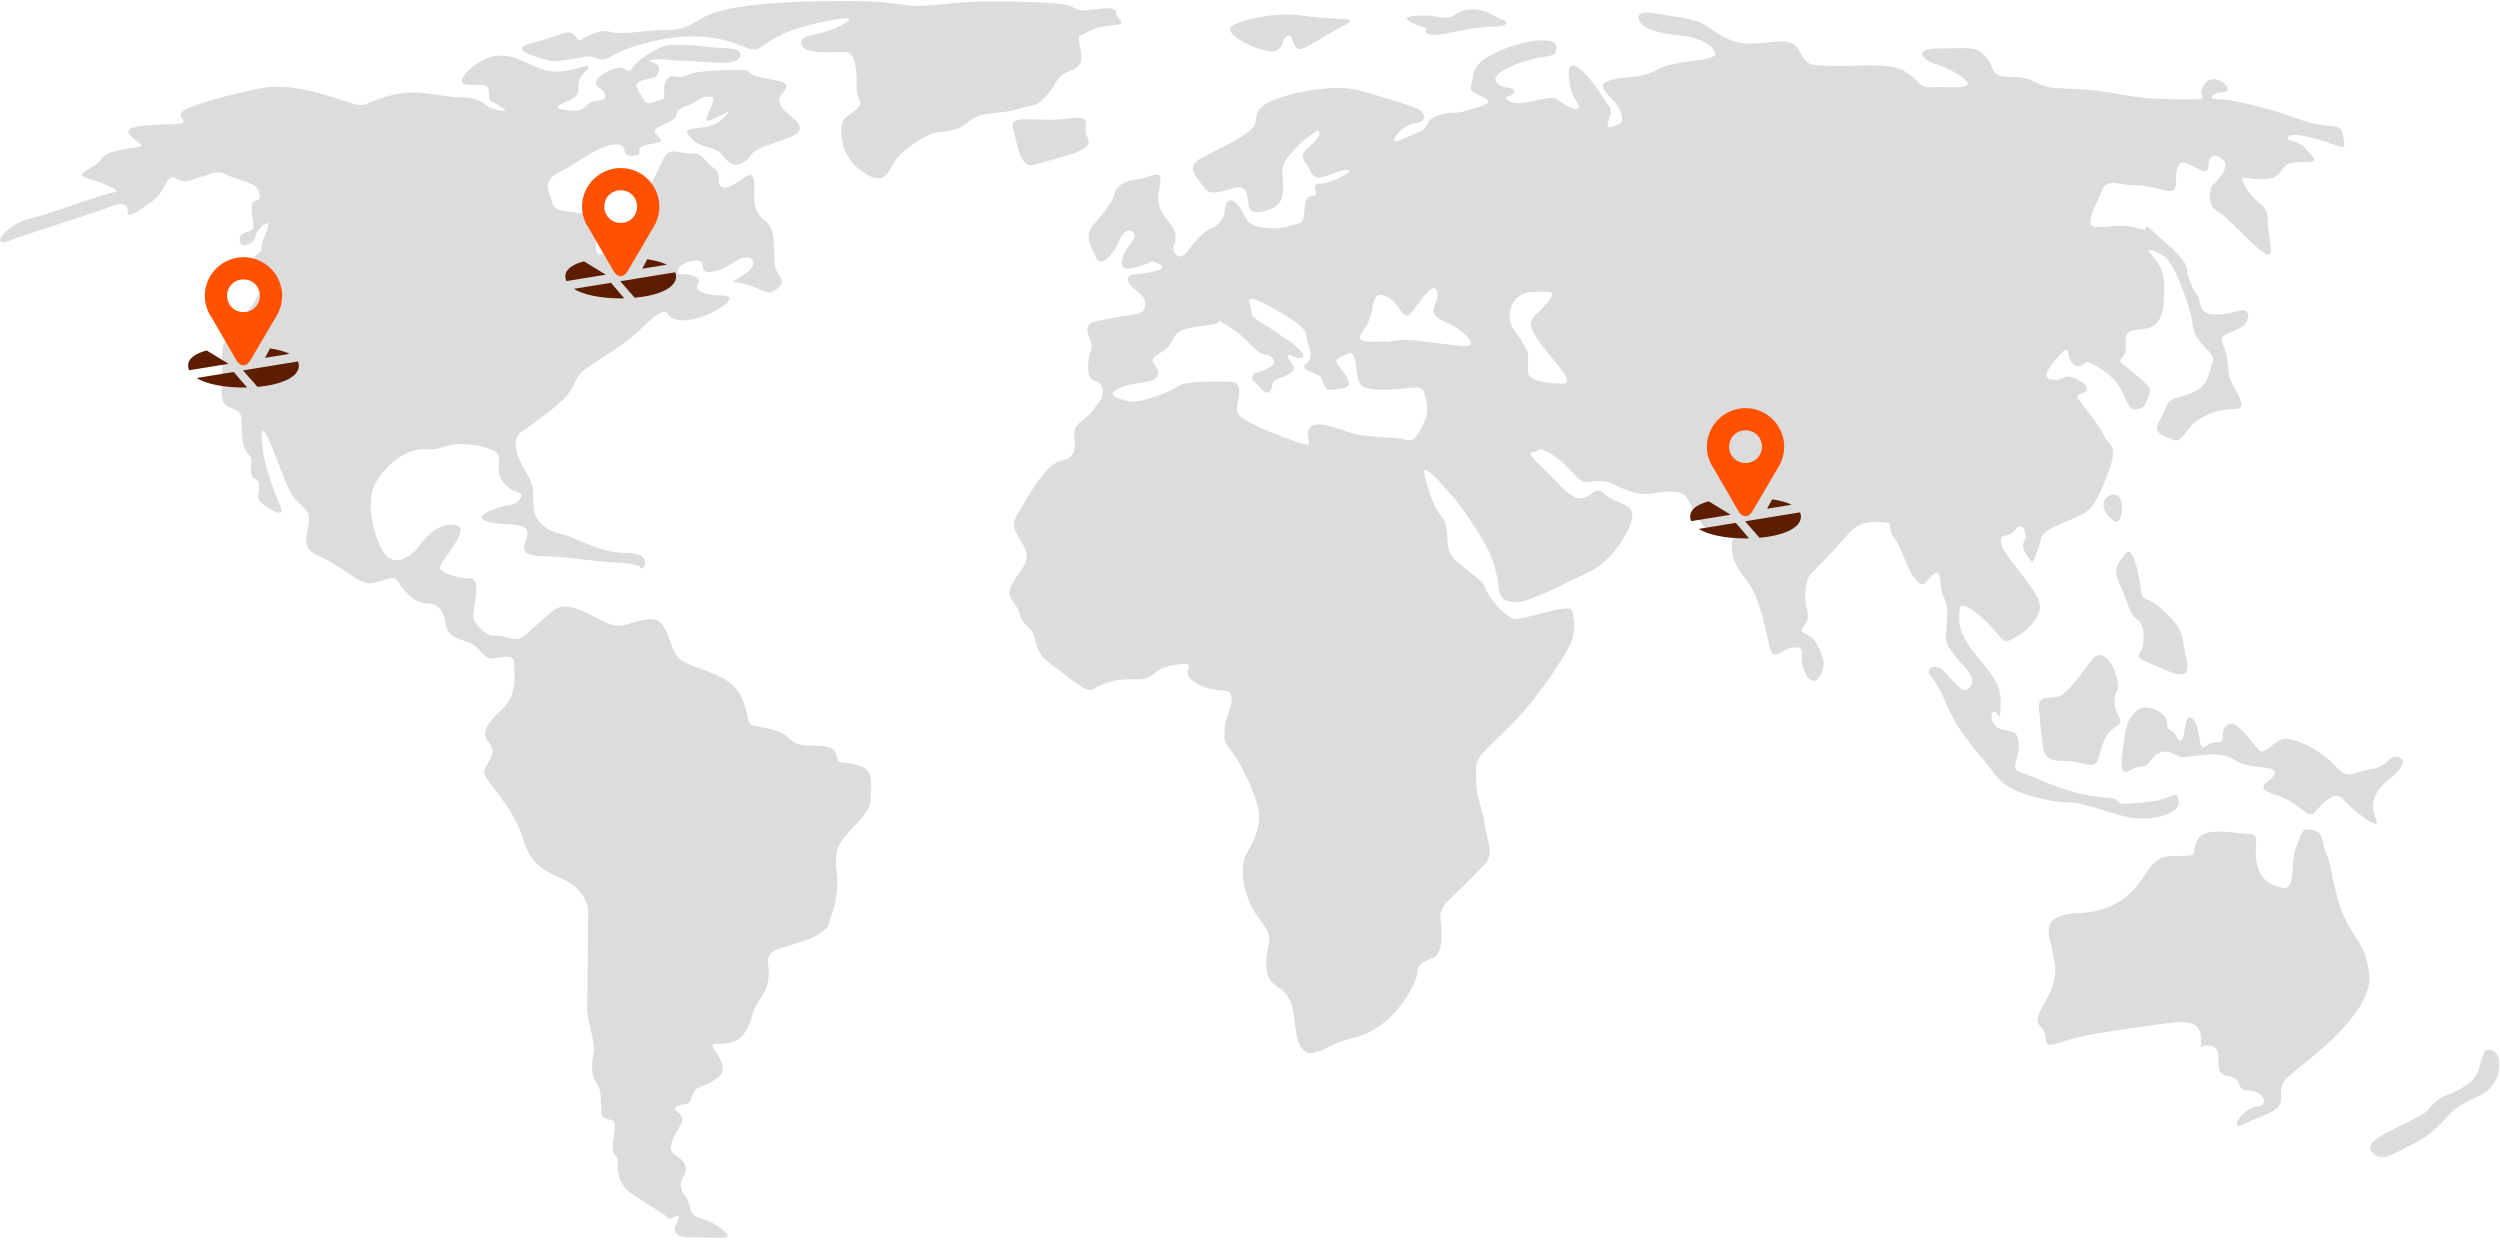 <svg xmlns="http://www.w3.org/2000/svg" width="729" height="362" viewBox="0 0 729 362" fill="none"><path d="M616.964 152.045C619.299 152.682 620.002 143.006 615.624 144.35C611.242 145.69 614.209 151.271 616.964 152.045Z" fill="#DCDCDC"></path><path d="M416.116 8.131C416.116 8.131 414.63 10.179 418.163 10.179C421.767 10.179 429.191 7.778 435.125 7.778C441.064 7.778 439.295 5.73 438.093 5.73C436.894 5.73 433.644 2.484 428.908 2.767C424.172 3.046 424.455 5.168 421.488 5.168C418.517 5.168 419.083 4.248 412.866 4.602C406.645 4.885 412.866 7.565 416.116 8.131Z" fill="#DCDCDC"></path><path d="M622.973 180.436C624.949 181.776 625.303 184.107 624.949 187.777C624.596 191.452 621.275 191.098 626.93 193.429C632.581 195.759 639.298 199.783 637.6 192.438C635.906 185.097 637.246 184.107 631.241 178.388C625.232 172.737 624.879 176.408 624.242 171.68C623.609 167.019 621.911 158.333 619.581 161.65C617.529 164.618 615.902 165.675 618.237 170.689C620.638 175.775 620.921 179.092 622.973 180.436Z" fill="#DCDCDC"></path><path d="M680.781 223.155C676.403 218.498 669.049 215.106 666.082 215.46C663.044 215.814 660.431 220.475 658.733 218.777C657.035 217.083 652.021 209.105 649.403 211.436C646.719 213.766 649.757 216.446 646.365 216.446C643.044 216.446 642.054 220.475 641.347 215.106C640.71 209.738 638.026 207.058 637.318 211.082C636.682 215.106 636.328 217.791 634.634 214.753C632.936 211.719 631.95 213.766 631.95 210.728C631.95 207.69 625.234 204.373 622.62 207.69C620.922 209.809 620.286 210.021 619.582 214.682C618.946 219.343 617.248 226.688 620.922 224.711C624.597 222.735 625.304 224.358 626.931 222.027C628.625 219.697 630.606 218.356 633.644 219.697C636.682 221.037 635.342 221.037 640.639 220.333C646.012 219.697 648.625 219.697 652.374 222.027C656.049 224.358 663.398 223.014 663.398 225.344C663.398 227.675 655.695 229.372 663.398 231.703C671.101 234.033 672.724 239.398 675.129 236.714C677.46 234.033 680.781 230.359 683.186 233.043C685.516 235.727 694.563 243.069 692.869 239.044C691.172 235.02 691.525 231.349 696.898 227.042C702.266 222.735 700.926 220.687 698.592 220.687C696.261 220.687 696.261 223.721 690.889 224.358C685.446 225.207 685.163 227.816 680.781 223.155Z" fill="#DCDCDC"></path><path d="M367.918 14.486C368.272 14.557 368.555 14.628 368.838 14.698C371.805 15.901 373.923 14.132 374.206 11.735C377.457 7.003 376.258 15.618 379.862 14.132C383.395 12.651 388.484 9.051 392.654 7.003C396.824 4.956 387.565 5.801 380.145 4.602C372.725 3.399 362.263 5.518 359.296 7.565C356.541 9.475 363.607 13.217 367.918 14.486Z" fill="#DCDCDC"></path><path d="M610.252 192.085C608.2 194.698 604.243 200.42 601.558 202.468C598.874 204.445 594.209 201.831 594.563 206.492C594.917 211.153 595.2 213.201 595.553 216.518C595.903 219.839 596.54 221.886 601.558 221.886C606.577 221.886 608.908 223.58 610.605 222.877C612.299 222.24 611.945 219.202 613.926 215.178C615.907 211.153 619.299 212.14 617.955 209.176C616.61 206.139 616.61 206.846 616.61 203.808C616.61 200.77 618.308 202.822 617.318 197.807C616.257 192.792 612.582 189.122 610.252 192.085Z" fill="#DCDCDC"></path><path d="M621.7 238.482C626.435 239.044 630.039 238.482 633.289 236.714C636.54 234.949 635.058 232.831 634.775 231.982C634.492 231.066 632.091 232.902 628.837 233.467C625.587 234.033 624.667 234.033 620.497 234.383C616.327 234.666 619.016 232.902 614.563 232.619C610.11 232.336 605.657 231.42 600.568 229.651C595.483 227.887 592.865 226.405 589.261 225.203C585.657 224.004 588.978 221.956 588.695 216.871C588.412 211.789 585.091 213.908 582.478 212.139C579.79 210.375 580.71 206.492 581.912 207.69C583.115 208.893 583.398 210.375 583.398 204.09C583.398 197.877 577.742 193.711 574.209 188.343C570.605 182.974 571.242 180.011 571.521 177.327C571.804 174.643 578.096 179.728 581.346 183.54C584.596 187.423 584.596 187.423 586.436 186.507C588.2 185.588 593.573 182.625 594.775 177.893C595.974 173.161 585.233 163.627 583.747 159.178C582.266 154.729 585.799 157.413 587.634 154.446C589.403 151.483 591.525 155.649 590.322 157.696C589.12 159.744 590.605 160.943 591.804 163.061C593.007 165.112 593.007 163.061 594.209 160.381C595.412 157.696 594.492 156.777 596.61 155.012C598.733 153.248 606.718 150.846 608.837 148.799C610.959 146.751 612.441 144.35 615.058 136.934C617.742 129.522 614.775 129.801 613.572 127.121C612.37 124.437 608.837 119.988 606.718 117.304C604.667 114.619 606.436 115.256 607.917 114.336C609.403 113.421 608.2 111.373 604.667 110.171C601.063 108.972 601.7 111.373 598.45 110.736C595.2 110.171 596.964 107.769 600.497 103.603C604.101 99.438 602.266 104.523 604.667 106.288C607.072 108.052 607.638 104.806 609.403 105.722C611.171 106.641 614.775 108.406 617.459 111.935C620.147 115.468 620.143 119.634 622.832 119.351C625.516 119.068 625.516 117.869 626.718 115.185C627.921 112.501 623.468 110.1 621.346 108.052C619.228 106.005 617.176 106.005 618.945 104.169C620.709 102.405 619.228 99.721 620.143 97.602C621.063 95.555 624.313 96.683 627.567 95.201C630.817 93.719 631.1 88.634 631.1 83.336C631.1 77.972 628.412 75.641 626.931 73.806C625.445 72.037 628.695 72.886 631.383 75.005C634.068 77.052 638.237 88.351 639.086 92.871C640.006 97.319 639.369 97.319 642.973 101.202C646.577 105.089 645.374 104.452 644.176 108.901C642.973 113.35 640.006 114.549 635.553 115.751C631.1 116.95 632.582 117.799 629.898 122.318C627.214 126.767 631.383 127.05 633.785 128.249C636.19 129.451 637.318 125.002 640.356 122.884C643.327 120.833 646.577 119.28 651.666 119.28C656.752 119.28 650.181 112.43 649.898 108.901C649.615 105.368 649.332 102.971 648.133 100.286C646.931 97.602 649.332 97.602 652.865 95.838C656.402 94.073 656.119 90.469 654.068 90.469C652.02 90.469 650.181 91.951 645.445 91.672C640.709 91.389 641.912 87.502 640.709 86.02C639.511 84.539 638.025 81.289 637.742 78.605C637.459 75.924 633.289 72.391 630.322 69.707C627.355 67.027 625.587 65.258 625.587 66.461C625.587 67.659 623.822 66.178 619.652 65.895C615.482 65.612 614.563 66.461 611.03 66.178C607.426 65.895 611.313 59.964 612.794 55.798C614.28 51.633 618.45 54.034 621.7 54.034C624.95 54.034 626.435 54.313 631.242 55.516C635.978 56.714 633.926 52.548 634.846 49.302C635.765 46.052 637.813 47.817 640.497 49.019C643.185 50.218 644.034 50.501 644.034 47.817C644.034 45.136 646.435 44.57 648.483 46.901C650.534 49.302 644.879 54.313 644.879 54.313C644.879 54.313 643.115 59.681 646.365 61.446C649.615 63.211 656.19 70.98 660.077 73.665C663.963 76.345 661.275 69.216 661.275 64.13C661.275 59.045 657.742 59.681 655.058 54.95C652.374 50.218 654.138 52.265 659.228 52.265C664.317 52.265 664.596 50.501 665.799 49.019C667.001 47.534 667.85 47.255 672.374 47.255C676.822 47.255 674.138 45.486 672.091 43.085C670.039 40.688 665.869 41.32 667.355 39.839C668.837 38.357 676.893 40.754 680.713 42.24C684.6 43.721 683.68 42.523 683.114 38.99C682.548 35.461 679.228 38.074 669.756 34.541C660.218 31.012 649.827 28.893 646.577 28.893C643.327 28.893 645.657 26.846 648.062 26.846C650.464 26.846 649.827 24.798 647.496 23.596C645.091 22.397 643.044 23.313 642.124 25.997C641.204 28.681 644.808 28.964 637.954 28.964C631.1 28.964 626.082 28.964 618.025 27.479C609.969 25.997 607.001 25.997 600.144 25.714C593.29 25.431 593.926 22.468 586.789 22.468C579.648 22.468 582.054 19.784 579.086 16.534C576.115 13.287 574.634 14.132 565.728 14.132C556.823 14.132 561.558 17.665 563.323 18.302C565.092 18.864 569.898 20.35 573.148 23.384C576.398 26.351 567.214 25.152 563.323 25.431C559.436 25.714 559.79 23.384 555.266 20.703C550.818 18.019 539.79 19.501 533.573 19.218C527.351 18.935 526.998 19.218 524.667 14.769C522.266 10.32 517.247 12.721 510.672 12.721C504.101 12.721 500.568 9.475 497.318 7.357C494.068 5.305 488.979 4.956 481.842 3.824C474.701 2.625 478.588 8.273 481.276 8.556C481.276 8.556 484.243 9.754 487.21 10.037C490.181 10.32 496.469 10.603 499.719 14.486C502.97 18.373 489.615 16.887 483.677 20.137C477.743 23.384 472.936 21.902 468.837 23.667C464.667 25.431 470.885 28.398 472.441 32.281C473.927 36.168 472.441 36.168 469.757 37.013C467.069 37.933 470.673 32.847 469.474 31.366C468.271 29.88 463.819 22.185 460.285 19.784C456.682 17.383 457.318 21.831 457.884 25.152C458.446 28.398 459.366 28.398 460.285 30.8C461.205 33.201 456.399 30.8 454.064 29.035C451.663 27.27 443.96 31.436 440.356 29.601C436.823 27.832 441.559 28.398 441.559 26.634C441.559 24.869 437.389 26.351 436.186 23.667C434.984 20.982 443.606 17.736 448.979 16.817C454.347 15.901 453.714 15.901 453.714 13.287C453.714 10.603 444.172 11.523 436.186 15.335C428.13 19.218 430.248 21.902 429.05 24.515C427.847 27.2 431.734 27.479 433.502 28.964C435.267 30.446 431.451 31.012 427.847 32.211C424.314 33.413 423.394 32.211 419.224 33.696C415.055 35.178 417.46 36.942 413.852 38.428C410.319 39.909 410.602 39.909 407.635 41.108C404.668 42.311 408.201 36.659 412.37 36.026C416.54 35.461 415.338 33.059 414.135 32.14C412.936 31.224 405.234 28.893 396.894 26.492C388.555 24.091 375.196 27.412 370.744 29.459C366.291 31.507 366.574 33.059 366.008 36.026C365.442 38.99 355.267 43.439 350.248 46.123C345.159 48.807 349.683 52.336 351.168 54.737C352.654 57.139 355.904 55.94 360.074 54.737C364.243 53.539 363.607 58.62 364.243 60.389C364.809 62.153 367.21 62.436 371.097 60.672C374.984 58.903 374.064 54.737 374.064 52.336C374.064 49.935 373.145 48.736 375.833 45.486C378.517 42.24 380.922 40.122 383.253 38.636C385.654 37.154 385.3 39.839 381.767 42.806C378.234 45.769 380.569 46.689 382.333 50.218C384.102 53.822 387.706 50.218 392.158 49.652C396.611 49.09 388.272 53.539 385.021 53.539C381.767 53.539 385.021 57.068 382.97 57.068C380.922 57.068 380.569 58.55 380.286 62.153C380.003 65.753 378.8 64.838 376.399 65.753C373.994 66.673 370.461 66.956 366.574 66.036C362.687 65.121 363.041 61.587 360.357 59.186C357.668 56.785 357.102 60.389 357.102 61.87C357.102 63.352 354.418 66.602 353.216 66.602C352.017 66.602 348.484 70.202 346.362 73.169C344.314 76.136 342.829 74.368 342.192 73.169C341.626 71.967 343.677 70.202 342.475 67.239C341.272 64.272 336.537 61.87 338.022 55.02C339.508 48.17 336.258 51.774 331.451 52.336C326.715 52.902 325.23 55.02 324.876 56.785C324.593 58.55 321.909 62.153 318.942 65.4C315.975 68.65 318.022 71.334 319.508 74.934C320.989 78.534 324.876 73.735 326.079 70.768C327.281 67.801 328.763 66.319 330.532 67.801C332.3 69.286 327.847 71.967 327.281 75.5C326.715 79.1 328.48 78.746 332.65 77.547C336.82 76.345 334.701 75.5 338.022 76.981C341.272 78.467 335.055 79.666 331.168 79.949C327.281 80.231 328.763 82.916 332.088 85.313C335.338 87.714 333.852 91.247 331.805 91.53C329.753 91.813 325.867 92.446 319.932 93.578C313.994 94.777 319.366 99.508 318.164 102.193C316.961 104.877 316.678 110.807 319.366 111.09C322.05 111.373 322.05 115.822 320.565 117.304C319.083 118.785 318.8 120.271 315.197 122.955C311.593 125.635 314.277 128.036 313.145 131.57C311.946 135.099 308.975 133.051 305.442 136.934C301.909 140.817 300.353 143.784 297.739 148.233C295.055 152.682 294.772 152.965 298.022 158.333C301.272 163.698 298.022 165.183 295.338 169.911C292.65 174.643 296.254 174.996 297.386 179.092C298.588 183.257 300.989 182.342 301.838 186.507C302.758 190.673 303.89 191.872 308.06 194.839C312.225 197.806 316.395 201.972 318.447 201.053C320.494 200.137 323.819 197.806 330.673 198.089C337.527 198.372 335.126 195.122 342.263 193.923C349.4 192.721 345.513 194.839 346.432 196.887C347.352 199.005 351.168 201.053 356.54 201.335C361.909 201.618 357.456 208.186 357.102 212.351C356.819 216.517 357.102 216.517 359.791 220.05C362.475 223.579 366.008 231.632 366.928 235.798C367.847 239.964 366.008 244.696 363.677 248.578C361.272 252.461 362.192 261.359 367.21 267.926C372.3 274.493 369.258 274.139 369.258 280.989C369.258 287.839 372.866 286.641 375.479 290.524C378.163 294.407 376.965 301.54 379.366 305.352C381.767 309.238 385.937 305.635 390.673 303.87C395.408 302.105 397.527 302.671 403.182 298.502C408.837 294.336 413.29 286.004 413.29 283.674C413.29 281.272 415.055 280.427 418.022 279.225C420.993 278.026 420.427 270.327 420.073 268.209C419.79 266.161 420.639 264.326 421.838 263.123C423.041 261.925 430.46 254.792 433.149 251.829C435.833 248.861 433.432 244.696 432.866 239.964C432.3 235.232 430.46 233.397 430.46 227.745C430.46 222.098 428.696 222.664 438.517 213.483C448.342 204.303 457.531 189.683 458.446 186.437C459.366 183.187 459.012 180.506 458.446 178.105C457.884 175.704 445.092 180.506 442.121 180.506C439.154 180.506 433.781 173.939 433.219 171.609C432.653 169.207 428.13 166.877 424.314 163.273C420.427 159.744 423.394 154.658 420.427 150.776C417.46 146.893 415.974 141.241 415.338 137.995C414.772 134.745 419.79 140.396 423.677 144.845C427.564 149.294 432.583 157.626 434.064 160.593C435.55 163.556 436.752 168.005 437.035 171.609C437.318 175.138 439.72 175.775 443.253 175.492C446.786 175.209 459.295 168.642 463.748 166.594C468.201 164.546 473.573 158.262 475.62 152.328C477.672 146.398 471.168 147.246 468.201 144.279C465.233 141.312 465.233 144.279 461.63 145.195C458.092 146.115 455.055 141.312 449.403 136.018C443.748 130.65 447.352 132.485 448.484 131.287C449.615 130.084 455.338 133.971 458.588 137.854C461.842 141.737 462.474 140.255 466.291 140.255C470.181 140.255 471.026 142.02 476.116 143.501C481.205 144.987 483.818 142.939 488.2 143.36C492.512 143.784 491.875 145.902 494.913 150.634C497.884 155.366 496.681 153.884 503.252 154.517C509.827 155.083 505.021 154.517 505.021 158.683C505.021 162.853 505.587 164.334 509.474 169.42C513.361 174.501 514.842 183.965 516.045 188.767C517.247 193.499 519.649 188.767 523.465 188.767C527.351 188.767 523.748 192.013 526.719 196.816C529.686 201.548 531.804 195.334 531.804 193.57C531.804 191.805 530.04 187.356 528.271 185.871C526.507 184.389 524.101 184.672 526.153 182.342C528.271 179.94 526.436 177.61 526.436 174.289C526.436 171.043 526.719 168.642 528.2 167.16C529.686 165.674 535.054 160.31 538.308 156.423C541.559 152.54 544.243 151.974 548.695 152.257C553.148 152.54 549.615 153.177 552.299 156.706C554.987 160.31 555.549 165.321 558.521 168.925C561.488 172.524 561.771 168.359 564.172 167.16C566.577 165.957 565.092 170.689 566.86 174.289C568.625 177.893 567.422 182.625 567.422 185.871C567.422 189.121 571.313 192.438 573.643 195.405C576.045 198.372 575.129 199.854 573.643 201.053C572.158 202.255 569.191 198.089 566.789 195.688C564.384 193.287 560.851 194.768 563.256 197.453C565.658 200.137 567.143 204.869 569.827 209.95C572.511 215.036 578.167 220.966 582.054 226.264C585.94 231.632 598.379 233.963 603.185 233.963C607.426 233.75 616.964 237.916 621.7 238.482ZM415.267 123.163C413.498 126.696 412.583 129.098 409.895 128.249C407.21 127.333 398.305 127.683 393.852 126.201C389.399 124.72 382.828 122.035 381.626 125.282C380.427 128.532 384.597 131.216 377.173 128.532C369.753 125.847 361.697 122.601 360.848 120.2C359.932 117.799 363.819 111.302 358.447 111.302C353.074 111.302 345.654 111.019 343.253 112.784C340.848 114.549 331.663 117.869 328.692 116.95C326.008 116.176 321.838 115.185 326.645 113.067C331.38 111.019 337.032 112.147 337.668 109.184C338.234 106.217 333.499 105.651 338.234 102.967C342.97 100.286 341.202 97.885 344.456 96.4C347.706 94.918 352.158 95.201 354.56 94.352C356.961 93.436 353.64 92.588 358.447 95.272C363.182 97.956 366.149 102.967 368.555 103.32C370.956 103.603 372.441 105.368 370.956 106.571C369.47 107.769 367.069 108.618 366.22 108.618C365.3 108.618 364.739 111.019 365.654 111.302C366.574 111.585 368.625 115.468 370.107 114.266C371.592 113.067 370.107 111.302 372.795 110.383C375.479 109.467 378.163 108.335 376.965 106.5C375.762 104.735 374.56 102.617 376.965 103.816C379.366 105.018 381.414 104.382 378.729 101.768C376.045 99.084 375.126 99.084 371.875 96.683C368.625 94.281 365.018 93.083 365.018 91.318C365.018 89.554 362.97 86.233 366.22 87.431C369.47 88.634 380.781 94.847 380.781 97.249C380.781 99.65 383.748 103.816 381.06 105.863C378.376 107.911 383.748 108.547 384.951 109.746C386.149 110.949 385.513 114.195 388.837 113.633C392.088 113.067 394.489 113.35 392.724 110.029C390.956 106.783 387.989 105.297 390.956 104.099C393.923 102.9 394.56 101.414 395.408 106.5C396.328 111.585 395.126 113.35 402.262 113.633C409.403 113.916 414.135 111.864 415.055 113.916C415.833 116.034 417.035 119.634 415.267 123.163ZM426.857 100.919C422.121 100.64 414.064 99.155 410.178 99.155C406.291 99.155 404.809 99.721 404.809 99.721C401.555 99.155 393.781 101.202 397.668 96.121C401.555 91.035 399.154 84.539 403.889 86.303C408.625 88.068 408.979 94.918 411.946 90.752C414.913 86.586 418.163 81.855 419.083 85.105C420.003 88.351 414.913 91.035 421.134 93.719C427.423 96.47 431.592 101.202 426.857 100.919ZM455.408 111.864C450.956 111.864 445.587 110.949 445.587 108.618V102.967C443.182 97.319 440.215 96.121 440.215 92.234C440.215 88.351 442.616 85.105 447.352 85.105C452.087 85.105 454.489 84.539 450.885 88.634C447.352 92.8 444.031 93.083 448.837 99.65C453.644 106.217 459.861 111.864 455.408 111.864Z" fill="#DCDCDC"></path><path d="M683.114 266.232C680.076 258.533 680.076 252.532 678.449 249.215C676.751 245.894 678.095 241.87 673.076 241.87C671.029 241.87 671.1 243.21 669.402 247.517C667.708 251.828 669.756 259.877 665.374 258.887C661.062 257.9 659.015 255.853 658.024 251.545C657.034 247.238 659.369 243.21 656.048 243.21C652.723 243.21 643.326 240.879 640.992 244.554C638.661 248.225 641.628 249.569 636.68 249.569C631.666 249.569 629.685 249.569 627.001 252.886C624.313 256.207 620.638 265.595 606.293 266.232C591.945 266.869 599.298 274.564 599.298 282.899C599.298 291.231 591.595 296.246 594.987 299.28C598.308 302.318 593.996 306.271 600.992 303.941C607.987 301.61 614.35 300.903 625.374 299.28C636.397 297.586 641.416 296.949 641.77 302.318C642.124 307.682 640.426 304.011 644.808 305.002C649.19 305.988 644.454 313.05 649.473 313.687C654.491 314.32 651.453 317.994 655.835 317.994C660.147 317.994 661.841 322.655 658.166 322.655C654.491 322.655 649.119 330.35 654.491 327.666C659.864 324.986 665.161 324.349 665.161 320.325C665.161 316.301 664.525 316.018 670.817 311.003C677.176 305.988 691.878 293.986 690.887 284.31C689.826 274.634 686.152 273.931 683.114 266.232Z" fill="#DCDCDC"></path><mask id="mask0_465_411" style="mask-type:luminance" maskUnits="userSpaceOnUse" x="690" y="305" width="39" height="33"><path d="M690.864 305.517H728.911V337.712H690.864V305.517Z" fill="white"></path></mask><g mask="url(#mask0_465_411)"><path d="M726.93 306.343C724.245 305.002 724.245 307.333 722.618 312.344C720.925 317.358 712.585 319.335 711.241 320.396C709.897 321.383 707.213 324.421 707.213 324.421C700.854 328.445 688.486 332.469 691.524 335.79C694.562 339.107 696.543 337.13 703.892 333.46C711.241 329.785 713.218 325.128 717.246 322.444C721.274 319.76 723.609 320.113 726.576 316.793C729.614 313.334 729.614 307.683 726.93 306.343Z" fill="#DCDCDC"></path></g><mask id="mask1_465_411" style="mask-type:luminance" maskUnits="userSpaceOnUse" x="0" y="12" width="255" height="350"><path d="M0 12.745H254.222V361.437H0V12.745Z" fill="white"></path></mask><g mask="url(#mask1_465_411)"><path d="M250.179 223.084C244.806 221.603 244.523 223.367 243.957 220.404C243.391 217.437 239.788 217.437 236.538 217.437C233.287 217.437 232.085 217.154 229.401 214.753C226.716 212.352 221.061 212.069 219.293 211.507C217.528 210.941 218.377 205.855 214.844 201.123C211.236 196.392 203.816 195.476 199.08 192.792C194.349 190.108 195.83 179.728 188.976 180.577C182.122 181.493 181.556 184.177 175.264 180.856C169.047 177.61 164.877 175.492 161.556 177.893C158.306 180.294 154.137 184.743 152.014 185.942C149.967 187.144 146.359 185.026 144.311 185.376C142.26 185.659 139.859 183.258 138.373 181.21C136.892 179.162 141.061 168.712 137.174 168.712C133.288 168.712 128.269 166.948 128.269 165.462C128.269 163.981 136.326 155.083 133.924 153.602C131.519 152.116 126.783 153.036 122.614 158.683C118.444 164.334 114.557 164.051 112.51 161.933C110.458 159.886 105.656 147.667 109.542 140.817C113.429 133.971 119.647 130.721 124.382 131.004C129.118 131.287 128.552 129.801 133.288 129.522C138.023 129.239 144.028 130.721 145.16 132.485C146.359 134.25 143.958 137.217 146.925 140.817C149.896 144.35 151.661 142.869 152.014 144.35C152.297 145.832 149.613 147.317 148.481 147.317C147.279 147.317 137.457 149.998 141.344 151.766C145.231 153.531 152.085 152.045 153.571 154.446C155.052 156.848 148.835 161.862 157.74 162.145C166.642 162.428 172.58 163.627 177.67 163.91C182.755 164.193 186.292 164.476 186.854 165.675C187.42 166.877 191.024 161.226 182.688 161.226C174.349 161.226 167.844 156.494 163.321 155.578C158.868 154.659 155.901 151.695 155.618 148.162C155.335 144.562 155.901 141.949 154.137 138.982C152.368 136.019 147.915 128.886 152.085 125.918C156.255 122.955 164.594 117.304 166.642 113.421C168.693 109.538 168.693 108.689 173.5 105.722C178.235 102.759 183.887 98.872 186.575 96.192C189.259 93.507 193.712 89.341 194.632 91.46C195.547 93.507 199.717 94.14 204.736 92.376C209.825 90.611 216.042 86.162 210.674 86.162C205.302 86.162 202.051 84.68 203.533 82.633C205.019 80.585 200 79.666 198.448 79.949C196.962 80.232 196.962 76.982 202.051 76.066C207.137 75.146 202.967 79.666 207.137 79.312C211.307 79.029 213.995 75.783 216.962 75.146C219.929 74.58 221.132 77.194 217.245 79.878C213.358 82.562 212.156 81.643 217.245 82.845C222.334 84.044 223.816 86.728 226.787 84.044C229.754 81.36 226.221 80.444 225.867 76.911C225.585 73.382 226.433 66.815 223.183 64.413C219.929 62.012 219.929 59.045 219.929 56.714C219.929 54.313 220.495 49.302 217.245 51.633C213.995 54.034 211.307 55.516 210.108 54.313C208.905 53.114 210.674 50.713 208.057 48.949C205.372 47.184 205.089 44.5 201.839 44.783C198.589 45.066 195.264 42.382 193.5 46.264C191.731 50.147 189.896 53.398 189.33 54.596C188.764 55.799 191.378 59.965 189.047 62.012C186.646 64.06 180.142 67.098 179.222 69.145C178.306 71.193 174.769 76.557 173.853 73.028C172.934 69.499 176.821 64.13 171.448 62.649C166.08 61.163 161.91 62.366 161.061 59.116C160.142 55.87 157.811 52.902 163.109 50.218C168.481 47.534 173.853 42.806 178.868 42.169C183.958 41.603 180.354 45.769 184.524 45.416C188.693 45.136 183.958 43.014 188.976 42.169C194.066 41.25 193.146 41.25 191.66 39.485C190.179 37.721 191.095 37.438 194.911 35.602C198.801 33.838 195.83 32.635 199.646 31.154C203.533 29.668 204.382 28.186 206.504 28.186C208.552 28.186 208.269 29.106 207.066 31.79C205.868 34.47 205.019 36.239 208.552 34.47C212.156 32.706 213.924 31.507 211.236 34.188C208.552 36.872 206.787 36.872 202.9 37.438C199.01 38.004 200.212 38.636 201.981 40.688C203.745 42.735 208.198 43.085 209.684 44.217C211.165 45.416 212.934 49.585 216.538 47.463C220.071 45.416 217.457 45.066 222.193 43.014C226.929 40.967 233.783 39.768 233.217 37.084C232.651 34.4 227.844 32.918 227.282 29.668C226.716 26.422 233.853 24.586 224.594 23.101C215.406 21.619 220.707 20.421 216.255 20.421C211.802 20.421 203.462 20.421 200.495 21.902C197.528 23.384 195.759 20.983 194.278 23.384C192.792 25.785 194.561 29.035 193.075 29.035C191.59 29.035 188.906 31.436 187.703 29.035C186.504 26.634 183.816 24.303 187.42 23.384C190.953 22.468 191.59 23.101 192.156 20.421C192.722 17.736 187.066 18.019 190.391 17.453C193.641 16.887 195.123 17.736 199.576 17.736C204.028 17.736 214.136 19.501 215.618 16.817C217.103 14.133 213.217 14.133 208.764 13.854C204.311 13.57 196.538 12.085 193.287 13.57C190.037 15.052 185.868 17.453 184.382 19.784C182.896 22.185 182.896 19.218 179.929 19.784C176.962 20.35 171.873 23.667 174.561 25.431C177.245 27.2 177.245 29.318 174.278 29.318C171.307 29.318 170.391 32.281 168.34 32.281C166.292 32.281 160.637 31.998 163.25 30.517C165.938 29.035 168.906 29.035 168.623 25.431C168.34 21.831 171.59 20.703 171.59 19.501C171.59 18.302 164.453 22.185 158.798 20.421C153.146 18.652 150.741 15.972 145.09 16.255C139.434 16.534 132.014 23.95 135.547 24.586C139.151 25.152 141.769 24.02 142.401 25.785C142.967 27.55 141.839 29.035 143.887 29.951C145.938 30.87 149.825 33.201 144.807 31.998C139.788 30.8 142.122 28.752 134.416 28.398C126.713 28.116 121.91 25.714 113.924 27.833C105.868 29.88 107.067 31.719 101.698 29.88C96.326 28.116 85.019 23.95 76.114 25.714C67.208 27.479 56.184 30.446 53.496 32.281C50.812 34.05 56.184 35.815 51.449 36.168C46.713 36.447 35.406 36.168 37.737 39.131C40.142 42.099 43.109 42.382 39.505 43.014C35.972 43.58 31.166 43.934 29.397 46.547C27.633 49.232 21.058 50.713 25.227 51.912C29.397 53.114 36.255 55.799 33.284 56.082C30.317 56.361 15.123 62.295 8.623 63.777C2.048 65.258 -3.253 72.391 2.402 70.273C9.61 67.659 28.906 61.658 32.439 60.177C35.972 58.691 37.525 59.894 37.171 61.941C36.892 63.989 41.341 61.022 44.878 58.341C48.411 55.657 48.411 50.289 51.449 52.124C54.416 53.893 56.184 52.124 58.586 51.562C60.991 50.996 63.321 49.515 65.44 50.642C67.491 51.845 72.863 53.044 74.345 54.242C75.831 55.445 76.397 58.129 74.911 58.412C73.429 58.691 73.146 60.177 73.429 62.578C73.708 64.979 74.911 67.027 71.944 67.659C68.977 68.225 69.539 71.829 71.378 71.546C73.146 71.263 74.345 70.344 74.628 68.579C74.911 66.815 78.798 63.494 78.232 65.895C77.666 68.296 76.184 70.627 76.184 72.462C76.184 74.227 74.133 73.948 73.779 75.712C73.496 77.477 74.062 77.477 75.548 78.958C77.033 80.444 76.114 81.36 75.831 84.61C75.548 87.856 66.642 96.824 65.44 99.791C64.241 102.759 64.878 106.924 64.878 110.171C64.878 113.421 63.675 117.587 66.925 118.785C70.175 119.988 70.458 120.554 70.458 123.517C70.458 126.484 70.458 130.084 72.227 132.132C73.991 134.179 73.146 133.9 73.146 137.217C73.146 140.538 75.194 138.699 75.548 141.383C75.831 144.067 74.062 145.266 77.033 147.317C80 149.365 83.251 150.847 81.765 147.596C80.283 144.35 79.364 141.666 77.878 136.863C76.397 132.132 75.477 123.517 77.316 126.131C79.081 128.815 81.486 136.863 84.17 142.444C86.854 148.092 90.105 147.526 90.105 151.625C90.105 155.791 86.854 159.673 93.359 162.358C99.93 165.042 104.665 170.689 108.552 170.053C112.439 169.491 114.769 167.089 116.255 169.77C117.74 172.454 120.991 175.987 124.594 175.987C128.128 175.987 129.33 178.388 129.967 181.917C130.529 185.447 132.934 186.083 136.538 187.286C140.071 188.484 140.991 192.367 143.675 192.014C146.363 191.735 149.896 190.532 149.896 193.216C149.896 195.9 151.095 202.397 146.642 206.563C142.193 210.728 140.071 213.696 142.472 216.376C144.877 219.06 142.755 221.744 141.556 223.792C140.354 225.839 142.472 227.675 144.807 230.925C147.208 234.171 150.458 238.058 152.509 244.625C154.557 251.192 157.599 253.523 162.614 255.641C167.703 257.688 171.519 261.288 171.519 266.374C171.519 271.459 171.236 288.689 171.236 293.703C171.236 298.785 173.924 303.799 173.005 307.682C172.085 311.569 173.005 314.815 174.207 316.301C175.406 317.783 175.123 321.029 175.406 324.35C175.689 327.596 179.293 325.265 179.293 328.232C179.293 331.2 177.811 335.648 179.576 337.13C181.344 338.612 177.528 343.98 185.514 348.995C193.57 354.08 194.136 354.359 194.702 355.208C195.264 356.128 197.952 353.444 197.952 354.925C197.952 356.407 193.5 360.856 201.839 360.856C210.179 360.856 215.197 362.058 210.179 358.175C205.089 354.289 202.122 356.128 201.273 352.241C200.354 348.358 199.222 348.995 198.589 346.311C198.023 343.626 200.707 342.428 199.788 339.744C198.872 337.059 195.335 337.059 195.618 334.375C195.901 331.695 198.023 329.011 198.589 327.808C199.151 326.609 199.151 325.407 197.669 324.279C196.184 323.076 196.467 322.797 198.589 322.161C200.707 321.595 200.99 322.444 201.839 319.476C202.759 316.509 205.372 316.792 206.575 315.947C207.774 315.028 211.943 313.9 210.462 310.013C208.976 306.13 206.009 304.365 209.259 304.365C212.509 304.365 215.83 304.082 217.882 299.917C219.929 295.751 219.084 294.831 221.485 291.585C223.887 288.335 224.17 285.651 224.17 283.249C224.17 280.848 222.971 278.522 226.221 277.036C229.471 275.554 240.212 273.79 241.698 269.341C243.183 264.892 244.665 260.16 244.099 255.358C243.537 250.626 243.183 247.659 246.504 243.776C249.754 239.893 253.924 236.643 253.924 233.114C253.995 229.585 255.551 224.57 250.179 223.084Z" fill="#DCDCDC"></path></g><mask id="mask2_465_411" style="mask-type:luminance" maskUnits="userSpaceOnUse" x="151" y="0" width="177" height="53"><path d="M151.601 0H327.666V52.989H151.601V0Z" fill="white"></path></mask><g mask="url(#mask2_465_411)"><path d="M305.229 27.762C308.48 24.233 307.635 22.397 312.087 20.633C316.536 18.864 315.338 16.463 314.772 12.934C314.206 9.334 314.772 10.886 316.536 9.684C318.305 8.485 320.989 7.636 325.159 7.286C329.328 7.003 325.442 5.518 325.442 3.753C325.442 1.989 322.474 2.272 318.305 2.837C314.135 3.399 314.772 2.837 311.734 1.635C308.763 0.436 291.239 0.436 286.715 0.436C282.262 0.436 274.206 1.352 270.036 1.635C265.866 1.918 266.149 1.635 258.163 0.719C250.107 -0.2 229.046 0.436 221.272 1.281C213.569 2.201 207.914 3.046 202.829 6.367C197.739 9.617 194.489 8.414 188.834 9.051C183.178 9.617 182.616 9.617 179.928 9.617C177.244 9.617 177.527 8.131 172.791 9.896C168.056 11.664 169.541 12.863 167.702 10.462C165.937 8.06 163.532 10.462 155.193 12.509C146.853 14.557 158.164 16.958 160.848 17.878C160.848 17.878 166.499 17.595 169.753 16.675C173.004 15.759 174.489 17.878 176.607 17.241C178.655 16.675 179.292 14.557 191.164 11.873C203.037 9.192 211.376 11.311 216.183 13.358C220.918 15.406 220.918 14.274 225.088 11.594C229.258 8.909 236.395 6.862 243.815 5.659C251.239 4.461 246.503 7.145 241.767 8.909C237.032 10.674 232.862 10.108 233.711 13.075C234.63 16.042 243.815 15.123 246.503 15.123C249.187 15.123 249.47 19.289 249.753 21.69C250.036 24.091 249.47 25.29 250.036 27.62C250.602 30.021 252.084 29.668 249.47 32.069C246.786 34.47 245.3 34.117 245.3 38.286C245.3 42.452 247.069 46.901 251.239 49.864C255.408 52.831 257.81 53.114 260.14 48.383C262.545 43.651 268.197 40.688 271.168 39.202C274.135 37.72 278.305 39.202 282.192 35.673C286.078 32.14 291.097 33.625 296.748 31.79C302.545 30.163 301.909 31.366 305.229 27.762Z" fill="#DCDCDC"></path></g><path d="M311.168 34.612C302.263 35.815 293.923 32.847 295.409 37.579C296.891 42.311 297.174 49.444 301.98 47.958C310.178 45.416 319.225 44.075 317.174 40.263C314.985 36.377 320.074 33.413 311.168 34.612Z" fill="#DCDCDC"></path><path d="M78.747 101.6L77.282 104.354L84.453 103.182C83.006 102.456 81.047 101.937 78.747 101.6ZM60.275 102.2C56.954 103.076 54.85 104.512 54.85 106.643C54.851 107.102 54.951 107.556 55.144 107.972L66.652 106.091L60.275 102.2ZM86.88 105.4L70.863 108.011L75.087 112.816C82.023 112.195 87.15 109.979 87.15 106.643C87.15 106.199 87.054 105.785 86.88 105.4ZM68.156 108.461L57.334 110.23C60.195 112.002 65.244 113 71 113C71.348 113 71.689 112.99 72.033 112.983L68.156 108.461Z" fill="#5D1D00"></path><path d="M71.001 75C64.807 75 59.725 80.067 59.725 86.246C59.725 88.622 60.48 90.835 61.755 92.655L69.064 105.29L69.095 105.331C69.383 105.707 69.665 106.005 69.995 106.223C70.326 106.442 70.736 106.573 71.139 106.532C71.944 106.452 72.437 105.883 72.904 105.25L72.93 105.217L80.999 91.483L81.003 91.475C81.192 91.132 81.332 90.784 81.451 90.445C81.995 89.112 82.275 87.686 82.275 86.246C82.275 80.067 77.195 75 71.001 75ZM71.001 81.477C73.688 81.477 75.785 83.57 75.785 86.246C75.785 88.922 73.688 91.015 71.001 91.015C68.313 91.015 66.215 88.922 66.215 86.246C66.215 83.571 68.314 81.477 71.001 81.477Z" fill="#FF5100"></path><path d="M188.747 75.6L187.282 78.354L194.453 77.181C193.006 76.456 191.047 75.937 188.747 75.6ZM170.275 76.2C166.954 77.076 164.85 78.511 164.85 80.643C164.851 81.102 164.951 81.555 165.144 81.972L176.652 80.091L170.275 76.2ZM196.88 79.4L180.863 82.011L185.087 86.816C192.023 86.195 197.15 83.979 197.15 80.643C197.15 80.199 197.054 79.785 196.88 79.4ZM178.156 82.461L167.334 84.23C170.195 86.002 175.244 87 181 87C181.348 87 181.689 86.99 182.033 86.983L178.156 82.461Z" fill="#5D1D00"></path><path d="M181.001 49C174.807 49 169.725 54.066 169.725 60.246C169.725 62.622 170.48 64.835 171.755 66.655L179.063 79.29L179.095 79.331C179.383 79.707 179.665 80.005 179.995 80.223C180.326 80.442 180.736 80.573 181.139 80.532C181.944 80.452 182.437 79.883 182.905 79.249L182.93 79.217L190.999 65.483L191.003 65.475C191.192 65.132 191.332 64.784 191.451 64.445C191.995 63.112 192.275 61.686 192.275 60.246C192.275 54.066 187.195 49 181.001 49ZM181.001 55.477C183.688 55.477 185.785 57.571 185.785 60.246C185.785 62.922 183.688 65.015 181.001 65.015C178.313 65.015 176.215 62.922 176.215 60.246C176.215 57.571 178.314 55.477 181.001 55.477Z" fill="#FF5100"></path><path d="M516.747 145.6L515.282 148.354L522.453 147.182C521.006 146.456 519.047 145.937 516.747 145.6ZM498.275 146.2C494.954 147.076 492.85 148.512 492.85 150.643C492.851 151.102 492.951 151.556 493.144 151.972L504.652 150.091L498.275 146.2ZM524.88 149.4L508.863 152.011L513.087 156.816C520.023 156.195 525.15 153.979 525.15 150.643C525.15 150.199 525.054 149.785 524.88 149.4ZM506.156 152.461L495.334 154.23C498.195 156.002 503.244 157 509 157C509.348 157 509.689 156.99 510.033 156.983L506.156 152.461Z" fill="#5D1D00"></path><path d="M509.001 119C502.807 119 497.725 124.067 497.725 130.246C497.725 132.622 498.48 134.835 499.755 136.655L507.063 149.29L507.095 149.331C507.383 149.707 507.665 150.005 507.995 150.223C508.326 150.442 508.736 150.573 509.139 150.532C509.944 150.452 510.437 149.883 510.905 149.25L510.93 149.217L518.999 135.483L519.003 135.475C519.192 135.133 519.332 134.784 519.451 134.445C519.995 133.112 520.275 131.686 520.275 130.246C520.275 124.067 515.195 119 509.001 119ZM509.001 125.477C511.688 125.477 513.785 127.571 513.785 130.246C513.785 132.922 511.688 135.015 509.001 135.015C506.313 135.015 504.215 132.922 504.215 130.246C504.215 127.571 506.314 125.477 509.001 125.477Z" fill="#FF5100"></path></svg>